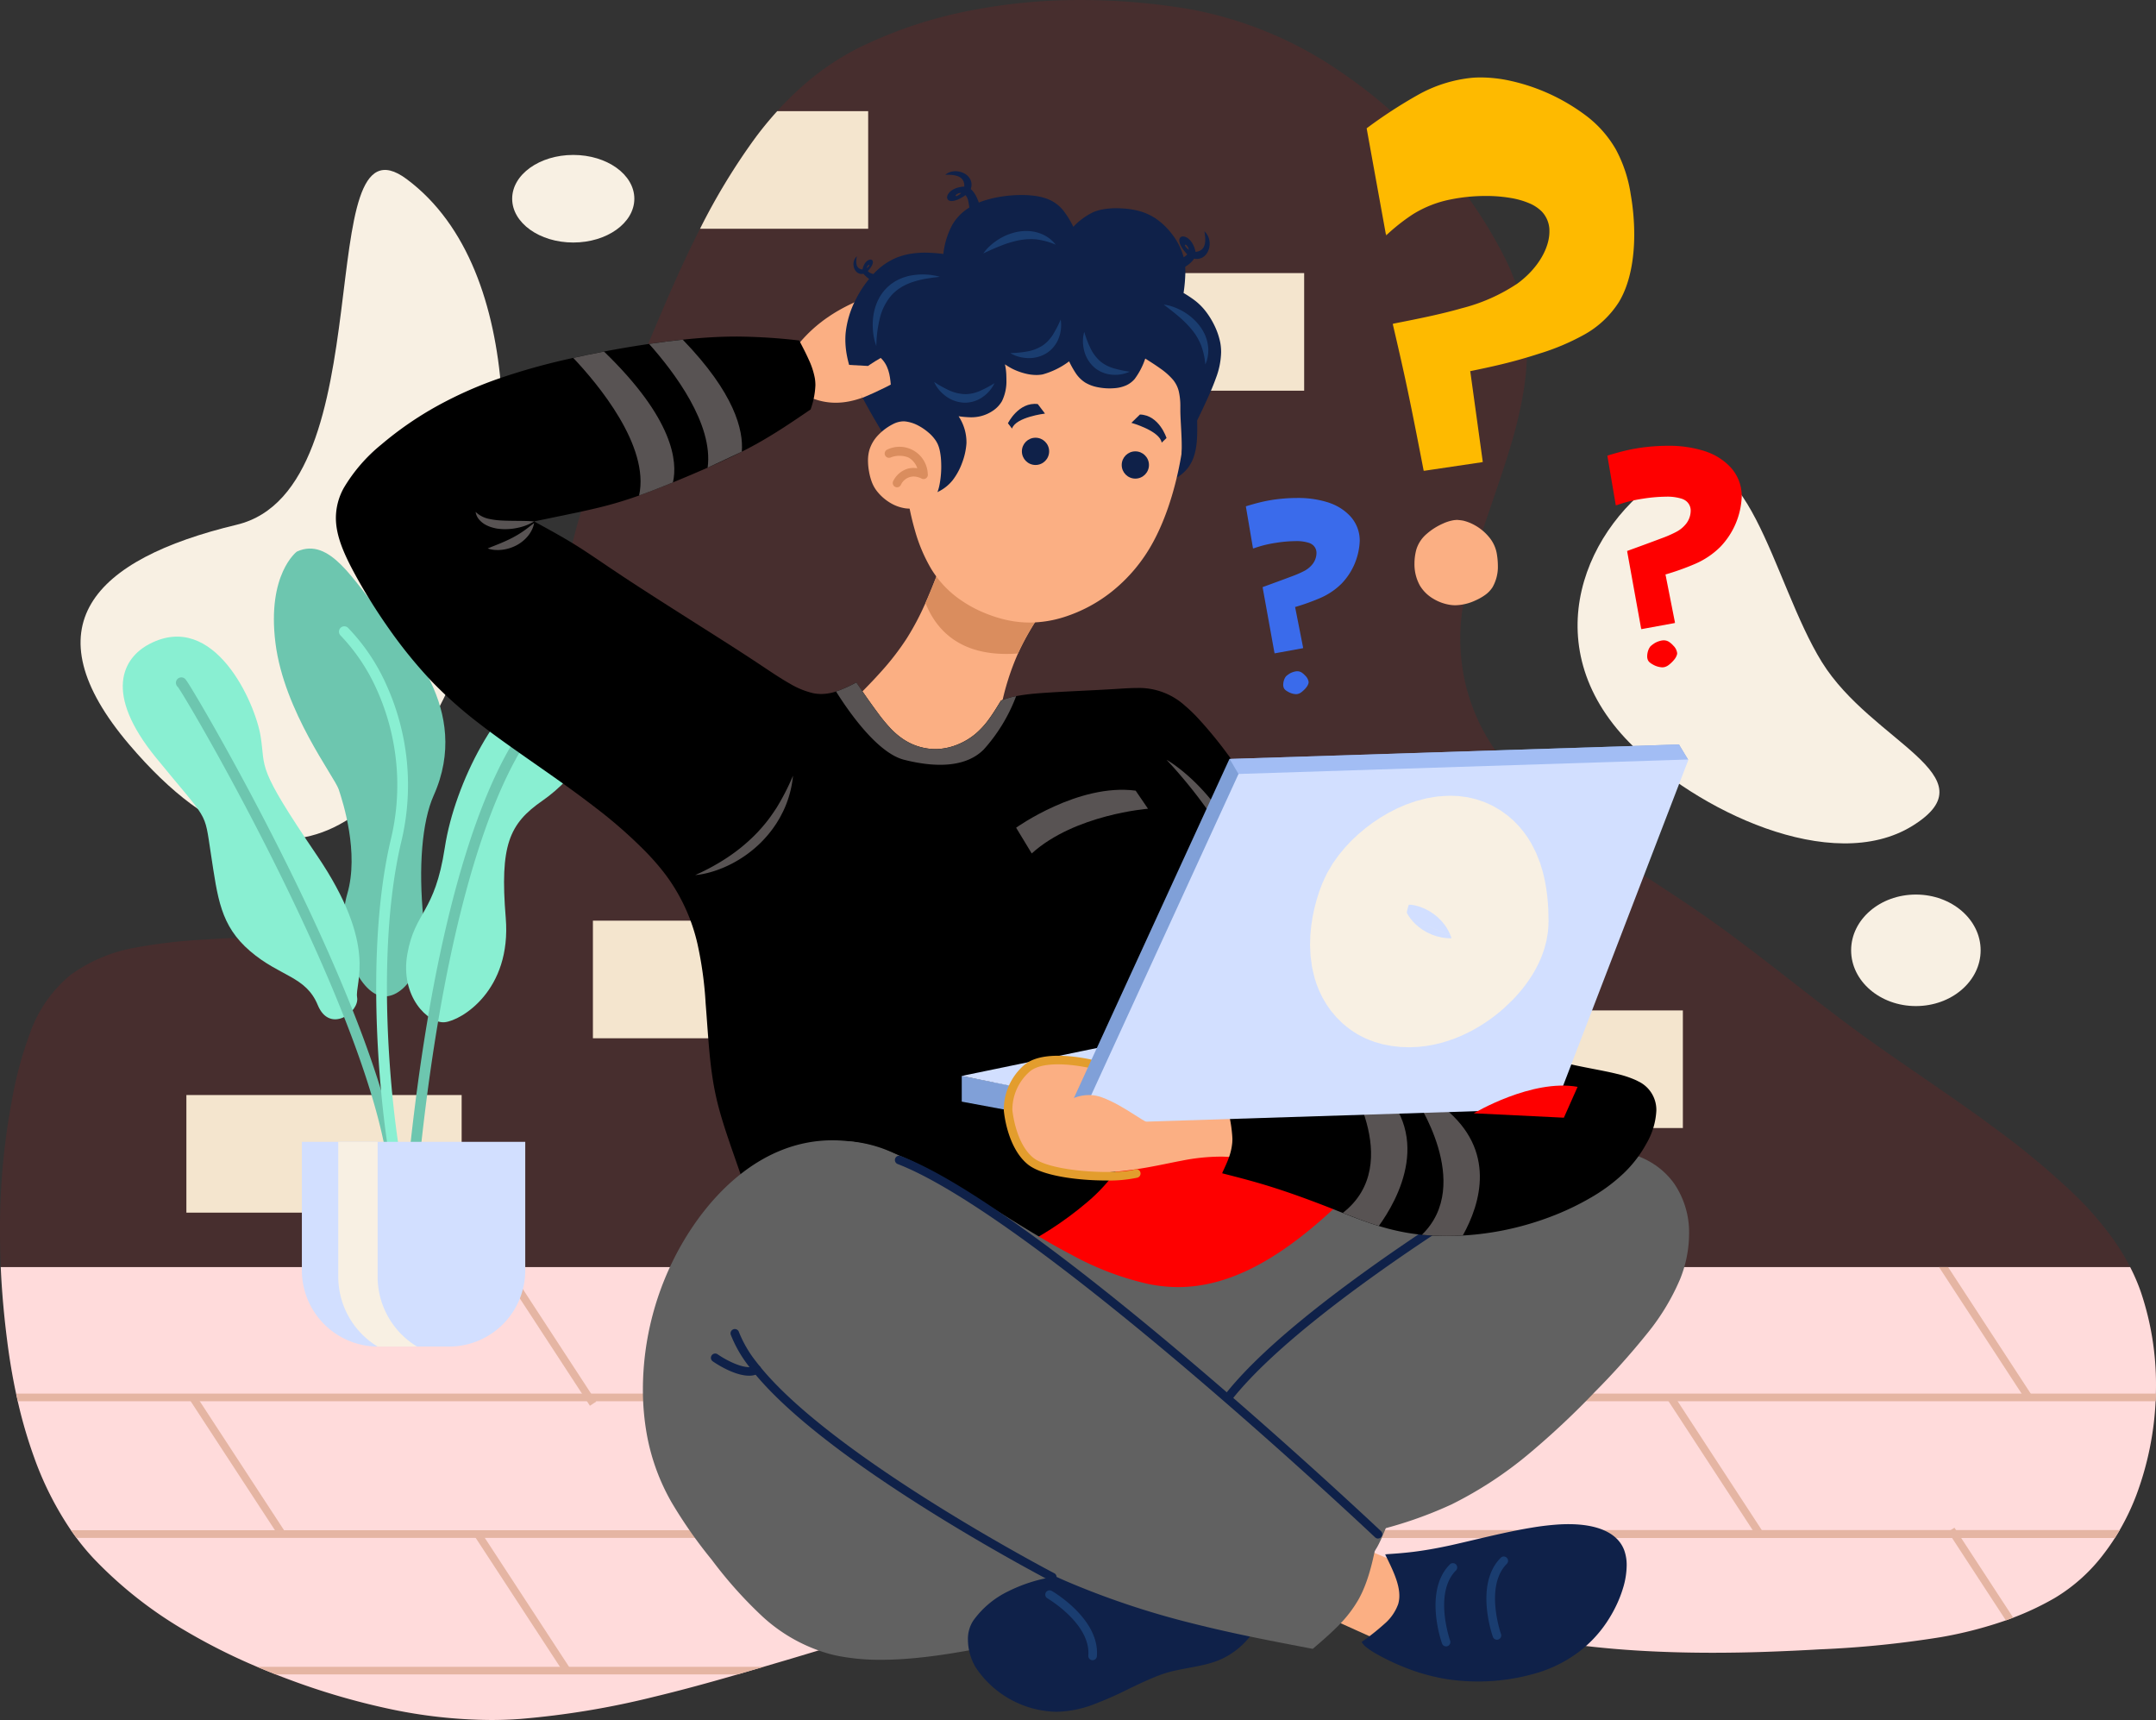 <svg xmlns="http://www.w3.org/2000/svg" width="363.039" height="289.557" viewBox="0 0 363.039 289.557">
  <rect x="0" y="0" width="363.039" height="289.557" fill="#333333" stroke="none"/>
  <g id="Group_179190" data-name="Group 179190" transform="translate(-220.496 -591.056)">
    <path id="Path_38697" data-name="Path 38697" d="M2884.656,1372.466c13.567-8.41,17.706,18.084,26.116,31.651s28.829,19.153,15.261,27.563-36.473-2.617-47.66-14C2862.106,1401.124,2871.089,1380.877,2884.656,1372.466Z" transform="translate(-2383.497 -701.601)" fill="#f8f0e3"/>
    <path id="Path_38698" data-name="Path 38698" d="M363.947,973.1c-16.809-19.783-6.221-31.162,18.112-36.991,25.175-6.031,12.166-70.432,28.62-58.186,20.79,15.474,17.937,54.977,11.464,74.439C412.683,980.8,392.641,1006.873,363.947,973.1Z" transform="translate(-121.704 -256.714)" fill="#f8f0e3"/>
    <g id="Group_176385" data-name="Group 176385" transform="translate(220.496 591.056)" opacity="0.1">
      <path id="Path_38699" data-name="Path 38699" d="M583.535,824.311a52.566,52.566,0,0,1-3.3,18.418,38.885,38.885,0,0,1-5.455,9.865,29.035,29.035,0,0,1-8.287,7.476,58.232,58.232,0,0,1-19.147,6.588,171.84,171.84,0,0,1-20.494,2.065q-4.488.258-9,.414t-9.017.156c-3.9,0-7.8-.1-11.693-.316s-7.772-.568-11.632-1.07q-3.932-.51-7.842-1.155t-7.807-1.378c-3.311-.624-6.616-1.293-9.917-1.983s-6.6-1.4-9.9-2.113-6.6-1.423-9.9-2.115-6.608-1.357-9.918-1.983c-1.065-.2-2.134-.409-3.218-.619-3.072-.6-6.212-1.21-9.358-1.672a64.977,64.977,0,0,0-9.4-.775,37.759,37.759,0,0,0-6.3.5,28.024,28.024,0,0,0-6.021,1.7c-.818.337-1.62.712-2.413,1.107s-1.58.81-2.366,1.224c-.964.509-1.93,1.017-2.912,1.49a30.519,30.519,0,0,1-3.007,1.279c-2.57.915-7.874,2.216-7.874,2.216s-7.456,1.876-11.147,2.939c-1.062.3-2.108.613-3.167.926-1.71.507-3.406,1.017-5.115,1.531s-3.413,1.028-5.113,1.532l-.343.1c-7.245,2.147-14.545,4.308-21.919,6.074a141.24,141.24,0,0,1-22.359,3.7q-2.515.188-5.041.185a83.744,83.744,0,0,1-17.177-1.888,118.815,118.815,0,0,1-16.625-4.86A107.225,107.225,0,0,1,251.6,865.52a69.931,69.931,0,0,1-15.3-12.071,49.411,49.411,0,0,1-10.04-17.051,92,92,0,0,1-4.542-19.633c-.526-4.1-.9-8.242-1.083-12.4q-.14-3.059-.14-6.122a116.218,116.218,0,0,1,1.94-21.593,64.53,64.53,0,0,1,3.164-11.808,22.267,22.267,0,0,1,6.746-9.634,26.167,26.167,0,0,1,10.823-4.6,89.082,89.082,0,0,1,12.044-1.389l.146-.01.14-.01c2.533-.173,5.2-.284,7.918-.4,7.359-.3,15.155-.629,22.1-2.275s13.028-4.611,16.97-10.2a46.424,46.424,0,0,0,4.76-8.638,66.853,66.853,0,0,0,3.137-9.4c.785-3.029,1.417-6.129,1.969-9.265s1.03-6.31,1.5-9.484.95-6.341,1.5-9.474,1.181-6.23,1.965-9.253c.767-2.957,1.7-5.862,2.729-8.736s2.169-5.713,3.352-8.535c.942-2.248,1.911-4.481,2.88-6.716s1.935-4.463,2.872-6.7c2.588-6.18,5.2-12.418,8.171-18.46q.517-1.054,1.049-2.1a107.705,107.705,0,0,1,9.212-15.182,58.766,58.766,0,0,1,3.78-4.617,53.843,53.843,0,0,1,3.976-3.96,44.1,44.1,0,0,1,9.471-6.551A74.026,74.026,0,0,1,383.04,593a95.66,95.66,0,0,1,19.5-1.941c3.076,0,6.146.135,9.188.391s6.052.639,9.009,1.131a65.479,65.479,0,0,1,25.59,10.632,82.712,82.712,0,0,1,20.177,19.419A79.171,79.171,0,0,1,473.651,634a35.7,35.7,0,0,1,3.835,12.633c.1,1.093.143,2.182.143,3.268a44.553,44.553,0,0,1-.6,7.079,73.4,73.4,0,0,1-2.147,9.1c-.9,3.019-1.925,6.029-2.955,9.042-1.035,3.031-2.073,6.063-2.974,9.11a73.9,73.9,0,0,0-2.171,9.2,31.352,31.352,0,0,0-.391,4.982,32.554,32.554,0,0,0,6.443,19.7,62.987,62.987,0,0,0,8.988,9.171,123.807,123.807,0,0,0,10.409,7.768c2.217,1.507,4.467,2.978,6.706,4.443s4.451,2.91,6.629,4.39c.852.579,1.7,1.171,2.546,1.765,2.418,1.705,4.8,3.469,7.157,5.261s4.7,3.61,7.035,5.428,4.677,3.637,7.035,5.428,4.738,3.554,7.157,5.261,4.866,3.388,7.311,5.07c4.406,3.031,8.819,6.065,13.1,9.259a136.273,136.273,0,0,1,12.3,10.221,55.7,55.7,0,0,1,6.963,7.878,39.619,39.619,0,0,1,3.027,4.916,32.124,32.124,0,0,1,1.843,4.311A48.617,48.617,0,0,1,583.535,824.311Z" transform="translate(-220.496 -591.056)" fill="#fe0000"/>
    </g>
    <rect id="Rectangle_162449" data-name="Rectangle 162449" width="46.35" height="19.799" transform="translate(251.88 775.404)" fill="#f4e5ce"/>
    <rect id="Rectangle_162450" data-name="Rectangle 162450" width="46.35" height="19.799" transform="translate(320.334 746.048)" fill="#f4e5ce"/>
    <rect id="Rectangle_162451" data-name="Rectangle 162451" width="46.35" height="19.799" transform="translate(457.517 761.159)" fill="#f4e5ce"/>
    <rect id="Rectangle_162452" data-name="Rectangle 162452" width="46.35" height="19.799" transform="translate(393.748 637.029)" fill="#f4e5ce"/>
    <path id="Path_38700" data-name="Path 38700" d="M1424.359,777.648v19.8h-28.311a107.694,107.694,0,0,1,9.213-15.182,58.745,58.745,0,0,1,3.78-4.617Z" transform="translate(-1057.675 -167.882)" fill="#f4e5ce"/>
    <path id="Path_38701" data-name="Path 38701" d="M584.787,2738.295c0,.452-.006.906-.018,1.358-.011.429-.027.855-.048,1.284a52.219,52.219,0,0,1-3.236,15.776,39.629,39.629,0,0,1-2.811,5.911q-.387.674-.81,1.332c-.573.9-1.184,1.778-1.834,2.623a29.03,29.03,0,0,1-8.287,7.476,47.53,47.53,0,0,1-7,3.316c-.411.159-.821.31-1.237.456a69.475,69.475,0,0,1-10.91,2.816,171.93,171.93,0,0,1-20.494,2.065q-4.488.257-9,.414t-9.017.156c-3.9,0-7.8-.1-11.693-.316s-7.772-.568-11.632-1.07q-3.932-.51-7.842-1.155t-7.807-1.378c-3.311-.624-6.616-1.293-9.917-1.983s-6.6-1.4-9.9-2.113-6.6-1.423-9.9-2.115-6.608-1.357-9.918-1.983c-1.065-.2-2.134-.409-3.218-.619-3.072-.6-6.212-1.21-9.358-1.672a65,65,0,0,0-9.4-.775,37.74,37.74,0,0,0-6.3.5,28.006,28.006,0,0,0-6.021,1.7c-.818.337-1.62.712-2.413,1.107s-1.58.81-2.366,1.224c-.964.509-1.93,1.017-2.912,1.49a30.638,30.638,0,0,1-3.007,1.279c-2.57.915-7.874,2.215-7.874,2.215s-7.456,1.875-11.147,2.939c-1.062.3-2.108.613-3.167.926-1.71.507-3.406,1.017-5.115,1.531s-3.413,1.028-5.113,1.532l-.343.1q-1.694.5-3.395,1-2.192.645-4.394,1.284c-4.682,1.353-9.391,2.65-14.13,3.786a141.2,141.2,0,0,1-22.359,3.7q-2.515.188-5.041.185a83.752,83.752,0,0,1-17.177-1.888,118.826,118.826,0,0,1-16.625-4.86q-1.213-.448-2.424-.922-1.576-.619-3.146-1.284a100.8,100.8,0,0,1-12.193-6.138,69.93,69.93,0,0,1-15.3-12.072,40.035,40.035,0,0,1-2.922-3.5q-.474-.633-.923-1.284a54.315,54.315,0,0,1-6.2-12.267,79.159,79.159,0,0,1-2.755-9.443c-.1-.428-.191-.855-.282-1.284-.637-2.978-1.128-5.966-1.5-8.906-.526-4.1-.9-8.242-1.083-12.4h358.56a32.146,32.146,0,0,1,1.843,4.311A48.617,48.617,0,0,1,584.787,2738.295Z" transform="translate(-1.252 -1913.983)" fill="#ffdbdb"/>
    <g id="Group_176389" data-name="Group 176389" transform="translate(241.17 683.405)">
      <path id="Path_38702" data-name="Path 38702" d="M684.285,1512.535s-5.041,3.781-3.6,15.357,9.938,22.522,10.658,24.683,3.457,10.658,1.44,17.571,1.3,15.411,5.041,17,8.642-4.177,7.777-12.818-.231-16.364,1.729-20.74c6.481-14.475-4.753-26.069-9.074-30.966S689.9,1509.943,684.285,1512.535Z" transform="translate(-654.98 -1512.02)" fill="#6dc6af"/>
      <path id="Path_38703" data-name="Path 38703" d="M934.324,1729.331s-2.3-4.465-9.218-1.728-14.474,16.851-16.167,27.941-5.005,10.658-6.3,17.859,3.529,11.81,6.3,11.522,11.27-5.329,10.262-17.571.576-15.843,6.193-19.732S937.2,1735.668,934.324,1729.331Z" transform="translate(-854.716 -1705.187)" fill="#89efd2"/>
      <path id="Path_38704" data-name="Path 38704" d="M431.129,1661.147c-4.417,2.325-7.778,8.21,1.152,19.156s8.066,8.642,9.218,16.131,1.584,12.1,6.625,16.419,9.362,4.177,11.378,9.074,7.057,1.152,6.625-1.3,3.6-8.642-6.769-23.909-8.583-14.4-9.477-20.02S442.075,1655.386,431.129,1661.147Z" transform="translate(-426.667 -1645.069)" fill="#89efd2"/>
      <g id="Group_176386" data-name="Group 176386" transform="translate(8.953 21.689)">
        <path id="Path_38705" data-name="Path 38705" d="M552.942,1815.711a.9.9,0,0,1-.9-.867c-.943-25.8-33.146-81.161-35.738-84.879a.9.9,0,0,1-.288-.4.908.908,0,0,1,1.179-1.185c.323.13.4.161,2.1,3.011,1.151,1.928,2.6,4.438,4.074,7.068,2.947,5.251,7.452,13.53,12.171,23.156,8.062,16.444,17.781,39.016,18.3,53.162a.9.9,0,0,1-.867.932Zm-35.232-86.76v0Z" transform="translate(-515.953 -1728.316)" fill="#6dc6af"/>
      </g>
      <g id="Group_176387" data-name="Group 176387" transform="translate(47.851 26.7)">
        <path id="Path_38706" data-name="Path 38706" d="M904.766,1858.518q-.044,0-.088,0a.9.9,0,0,1-.809-.983c3.359-34.708,9.2-54.28,13.514-64.587,4.741-11.333,8.718-14.351,8.885-14.474a.9.9,0,0,1,1.072,1.447c-.053.041-3.877,3.035-8.435,14.059-4.214,10.192-9.932,29.521-13.243,63.729A.9.9,0,0,1,904.766,1858.518Z" transform="translate(-903.865 -1778.295)" fill="#6dc6af"/>
      </g>
      <g id="Group_176388" data-name="Group 176388" transform="translate(36.401 13.09)">
        <path id="Path_38707" data-name="Path 38707" d="M800.388,1738.555a.9.9,0,0,1-.829-.55c-.866-2.046-2.464-11.074-3.212-22.7-.641-9.962-.815-24.393,2-36.571a39.1,39.1,0,0,0-2.282-25.492,32.154,32.154,0,0,0-6.1-9.127.9.9,0,0,1,1.237-1.308,33.24,33.24,0,0,1,6.464,9.6,40.867,40.867,0,0,1,2.437,26.728c-5.206,22.515-.308,54.8,1.115,58.165a.9.9,0,0,1-.829,1.251Z" transform="translate(-789.683 -1642.561)" fill="#89efd2"/>
      </g>
    </g>
    <g id="Group_176390" data-name="Group 176390" transform="translate(223.223 825.67)">
      <path id="Path_38708" data-name="Path 38708" d="M364.932,2930.784v1.283H247.978c-.1-.428-.191-.855-.282-1.283Z" transform="translate(-247.696 -2930.784)" fill="#e5b5a3"/>
    </g>
    <g id="Group_176391" data-name="Group 176391" transform="translate(232.457 848.664)">
      <path id="Path_38709" data-name="Path 38709" d="M453.529,3160.1v1.284H340.7q-.474-.633-.923-1.284Z" transform="translate(-339.776 -3160.096)" fill="#e5b5a3"/>
    </g>
    <g id="Group_176392" data-name="Group 176392" transform="translate(461.706 825.67)">
      <path id="Path_38710" data-name="Path 38710" d="M2747.812,2930.784c-.011.428-.027.855-.048,1.283H2626v-1.283Z" transform="translate(-2626 -2930.784)" fill="#e5b5a3"/>
    </g>
    <g id="Group_176393" data-name="Group 176393" transform="translate(449.928 848.64)">
      <path id="Path_38711" data-name="Path 38711" d="M2636.038,3159.856q-.387.674-.81,1.332H2508.544v-1.332Z" transform="translate(-2508.544 -3159.856)" fill="#e5b5a3"/>
    </g>
    <g id="Group_176394" data-name="Group 176394" transform="translate(304.811 804.018)">
      <rect id="Rectangle_162453" data-name="Rectangle 162453" width="1.284" height="27.463" transform="translate(0 0.702) rotate(-33.148)" fill="#e5b5a3"/>
    </g>
    <g id="Group_176395" data-name="Group 176395" transform="translate(271.324 783.285)">
      <path id="Path_38712" data-name="Path 38712" d="M765,2508.094v21.625a12.842,12.842,0,0,1-12.842,12.842h-12.01a12.846,12.846,0,0,1-12.763-12.842v-21.625Z" transform="translate(-727.383 -2508.094)" fill="#d2dfff"/>
      <path id="Path_38713" data-name="Path 38713" d="M801.79,2542.561a13.758,13.758,0,0,1-6.635-11.779v-22.688h-6.628v22.688a13.771,13.771,0,0,0,6.632,11.779Z" transform="translate(-782.396 -2508.094)" fill="#f8f0e3"/>
    </g>
    <g id="Group_176396" data-name="Group 176396" transform="translate(353.271 640.209)">
      <path id="Path_38714" data-name="Path 38714" d="M1566.168,1093.655c-.083-.025-5.745-12.468-5.926-12.408-7.132,2.358-11.9,5.461-15.622,11.032-.04.028.473,5.516.461,5.553a28.834,28.834,0,0,0,4.038,1.49C1555.364,1101.451,1561.2,1097.208,1566.168,1093.655Zm-5.864-12.31-.055.035-.029-.059Zm5.76,12.36-.021-.047.04-.027Z" transform="translate(-1544.617 -1081.247)" fill="#fbaf83"/>
    </g>
    <g id="Group_176397" data-name="Group 176397" transform="translate(363.254 684.625)">
      <path id="Path_38715" data-name="Path 38715" d="M1679.734,1529.492a.059.059,0,0,0-.038-.037l-19.232-5.266a.057.057,0,0,0-.069.035c-.9,2.416-1.807,4.831-2.814,7.157q-.161.375-.327.746a45.379,45.379,0,0,1-3.106,5.895,44.265,44.265,0,0,1-4.473,5.787c-1.63,1.816-3.366,3.549-5.1,5.281a.057.057,0,0,0-.018.034l0,.021a33.64,33.64,0,0,0-.377,4.236,8.817,8.817,0,0,0,.425,2.918,7.9,7.9,0,0,0,1.734,2.716,28.02,28.02,0,0,0,2.511,2.293.05.05,0,0,0,.035.014l10.228.3a.051.051,0,0,0,.026-.007l10.363-4.759a.063.063,0,0,0,.034-.056c-.024-.663-.048-1.325-.048-2.03a25.747,25.747,0,0,1,.428-4.719,41.239,41.239,0,0,1,1.234-4.948,41.7,41.7,0,0,1,1.686-4.473c.148-.327.3-.655.456-.979a45.657,45.657,0,0,1,2.987-5.173c1.1-1.67,2.275-3.3,3.451-4.933A.058.058,0,0,0,1679.734,1529.492Zm-35.067,19.668-.013.013.016-.034Zm4.218,12.047h.022l.014.013Zm11.617-36.943-.019.051-.05-.014Zm-1.415,37.244.015-.006h.011Zm10.328-4.706c0-.013,0-.024,0-.037l.037-.018Zm10.17-27.259.048-.067.032.09Z" transform="translate(-1644.176 -1524.187)" fill="#fbaf83"/>
    </g>
    <path id="Path_38716" data-name="Path 38716" d="M1797.065,1529.545c-1.176,1.632-2.354,3.263-3.451,4.933a45.62,45.62,0,0,0-2.987,5.173c-.157.324-.308.651-.456.979-9.567.74-13.758-3.9-15.579-8.5q.166-.371.327-.746c1.008-2.326,1.909-4.741,2.814-7.157a.058.058,0,0,1,.069-.035l19.232,5.266a.059.059,0,0,1,.039.037A.057.057,0,0,1,1797.065,1529.545Z" transform="translate(-1398.26 -839.562)" fill="#da8d5e"/>
    <g id="Group_176398" data-name="Group 176398" transform="translate(362.84 623.891)">
      <path id="Path_38717" data-name="Path 38717" d="M2207.672,1082.757l-.008,0,.028.058c0-.013,0-.026,0-.038Z" transform="translate(-2150.747 -1066.283)"/>
      <path id="Path_38718" data-name="Path 38718" d="M1703.322,944.988a13.006,13.006,0,0,1-.884,4.362c-.383,1.081-.874,2.241-1.418,3.441s-1.134,2.432-1.729,3.668c.072,4.99.14,10.027-8.255,11.089-.6.075-1.255.132-1.944.168s-1.42.055-2.188.055a128.78,128.78,0,0,1-16.915-1.54c-6.517-.924-13.692-2.156-20.864-3.387a.064.064,0,0,1-.038-.026,113.026,113.026,0,0,1-5.866-9.662c-1.664-3.182-3.172-6.711-3.172-10.307q0-.525.043-1.049a15.879,15.879,0,0,1,1.734-5.75,18.321,18.321,0,0,1,3.217-4.523,10.971,10.971,0,0,1,3.429-2.386,11.213,11.213,0,0,1,3.138-.82,15.643,15.643,0,0,1,1.879-.112,26.176,26.176,0,0,1,3.061.221,13.523,13.523,0,0,1,1.521-4.933,8.347,8.347,0,0,1,2.05-2.328,10.943,10.943,0,0,1,3.567-1.8,19.2,19.2,0,0,1,2.891-.634,22.246,22.246,0,0,1,3.128-.228,17.021,17.021,0,0,1,2.119.125,10.364,10.364,0,0,1,1.859.4,6.366,6.366,0,0,1,3.016,2.025,14.94,14.94,0,0,1,1.734,2.808,11.324,11.324,0,0,1,3.393-2.487,7.981,7.981,0,0,1,1.789-.493,12.668,12.668,0,0,1,2.03-.152q.556,0,1.133.039a13.462,13.462,0,0,1,2.864.465,9.465,9.465,0,0,1,2.877,1.372,12.041,12.041,0,0,1,2.594,2.565,11.369,11.369,0,0,1,1.733,3.242,9.943,9.943,0,0,1,.453,3.095A26.824,26.824,0,0,1,1697,935l-.024-.014-.008,0,.027.058L1697,935a20.749,20.749,0,0,1,1.8,1.186,10.022,10.022,0,0,1,1.773,1.705,13.489,13.489,0,0,1,1.6,2.533,11.958,11.958,0,0,1,1.009,2.946A8.721,8.721,0,0,1,1703.322,944.988Z" transform="translate(-1640.048 -918.512)" fill="#0f2149"/>
    </g>
    <g id="Group_176399" data-name="Group 176399" transform="translate(372.717 638.96)">
      <path id="Path_38719" data-name="Path 38719" d="M1786.021,1088.717c0,7.268-1.908,16.763-5.509,23.386a27.144,27.144,0,0,1-7.031,8.413,25.093,25.093,0,0,1-7.874,4.21,19.333,19.333,0,0,1-5.9.958,17.85,17.85,0,0,1-3.643-.379,21.65,21.65,0,0,1-3.451-1.035,21.043,21.043,0,0,1-5.282-2.93,17.285,17.285,0,0,1-4.2-4.677,27.166,27.166,0,0,1-2.742-6.474,46.83,46.83,0,0,1-1.423-6.819,47.757,47.757,0,0,1-.422-6.48c0-1.492.056-2.9.112-4.314v0l0-.013a62.238,62.238,0,0,1,.943-8.4,17.514,17.514,0,0,1,3.141-7.323,18.7,18.7,0,0,1,6.862-5.245,30.1,30.1,0,0,1,9.432-2.6,34.467,34.467,0,0,1,3.844-.212,36.213,36.213,0,0,1,7.282.74,31.16,31.16,0,0,1,4.167,1.158,23.9,23.9,0,0,1,3.66,1.649,14.43,14.43,0,0,1,5.718,5.513,19.993,19.993,0,0,1,2.269,9Q1786.022,1087.753,1786.021,1088.717Z" transform="translate(-1738.544 -1068.784)" fill="#fbaf83"/>
    </g>
    <g id="Group_176400" data-name="Group 176400" transform="translate(370.178 635.937)">
      <path id="Path_38720" data-name="Path 38720" d="M1860.574,1192.4l.024.014c.011.008.024.014.035.022.008-.022.018-.043.026-.066Zm-12.761.512.054-.035-.083-.024Zm-10.923.414c.04.027.079.054.119.08-.01-.046-.021-.093-.031-.14Zm-7.8,8.806c.039,0,.075.01.114.016-.019-.034-.037-.067-.056-.1Z" transform="translate(-1817.47 -1176.953)"/>
      <path id="Path_38721" data-name="Path 38721" d="M1765.366,1061.544a15.054,15.054,0,0,1-1.2,3.883c-.587,1.344-.837,3.451-1.561,4.828a.058.058,0,0,1-.068.029.059.059,0,0,1-.042-.059c.14-2.411-.2-5.548-.2-7.459,0-.207,0-.406,0-.6a11.151,11.151,0,0,0-.268-2.546,4.879,4.879,0,0,0-1.008-1.973,11.163,11.163,0,0,0-2.028-1.8c-.8-.579-1.7-1.152-2.606-1.725a12.085,12.085,0,0,1-1.786,3.445,4.146,4.146,0,0,1-1.412,1.064,5.9,5.9,0,0,1-1.97.481c-.266.022-.547.035-.836.035a10.093,10.093,0,0,1-2.124-.223,6.421,6.421,0,0,1-1.943-.735,5.409,5.409,0,0,1-1.638-1.611,16.639,16.639,0,0,1-1.112-1.981,13.345,13.345,0,0,1-4.467,2.2,5.9,5.9,0,0,1-1.054.093,7.649,7.649,0,0,1-1.677-.2,10.326,10.326,0,0,1-1.426-.436,9.323,9.323,0,0,1-1.325-.621c-.316-.18-.59-.359-.855-.541a9.881,9.881,0,0,1,.236,2.021c.006.173.01.361.01.56a7.587,7.587,0,0,1-.751,3.627,4.924,4.924,0,0,1-1.54,1.62,6.417,6.417,0,0,1-2,.894,6.762,6.762,0,0,1-1.681.2,15.725,15.725,0,0,1-2.084-.18,7.909,7.909,0,0,1,1.33,4.539,11.368,11.368,0,0,1-.712,3.252,10.889,10.889,0,0,1-1.616,2.984,7.111,7.111,0,0,1-2.182,1.808,17.585,17.585,0,0,1-2.444,1.041.057.057,0,0,1-.074-.031c-.446-.991-.89-1.986-1.288-3a22.831,22.831,0,0,1-1-3.124,13.286,13.286,0,0,1-.372-3.071c0-1.364-3.891-3.544-3.321-5.4a39.348,39.348,0,0,1,1.7-5.642c.937-2.07,2.889-8.758,2.889-8.758s9.488-6.764,9.5-6.766l19.33-3.005c2.086-.24,9.164,2.1,9.922,2.2,1.272.178,4.568,7.621,5.612,8.144a.059.059,0,0,1,.029.034l1.855,5.752C1764.907,1056.928,1765.7,1059.079,1765.366,1061.544Z" transform="translate(-1713.224 -1038.643)" fill="#0f2149"/>
    </g>
    <g id="Group_176403" data-name="Group 176403" transform="translate(277.065 647.717)">
      <path id="Path_38724" data-name="Path 38724" d="M967.054,1295.121a23.643,23.643,0,0,1-.172,2.925,20.6,20.6,0,0,1-6.7,12.573c-3.515,3.371-8.011,6.106-12.582,8.761l-1.588.918-1.583.918c-.8.465-1.592.927-2.387,1.394a130.074,130.074,0,0,1-14.271,7.581,53.028,53.028,0,0,1-16.634,4.3c-1.635.143-3.328.212-5.059.212-12.593,0-27.2-3.687-36.246-9.777a33.85,33.85,0,0,1-2.949-2.225,32.862,32.862,0,0,1-2.536-2.384,36.277,36.277,0,0,1-6.305-9.166c-.14-.282-.274-.566-.406-.849a76.115,76.115,0,0,1-3.151-8.155q-.132-.392-.262-.775c-.087-.26-.164-.488-.249-.741-.345-1.024-.675-1.991-.995-2.912s-.624-1.8-.919-2.643c-.759-2.177-1.431-4.1-2.007-5.906s-1.056-3.488-1.428-5.176c-.369-1.669-.635-3.345-.847-5.091s-.366-3.56-.513-5.506c-.056-.751-.114-1.545-.172-2.341-.061-.846-.127-1.742-.2-2.647a62.847,62.847,0,0,0-1.386-10.095,31.156,31.156,0,0,0-4.749-10.762c-.534-.764-1.118-1.521-1.744-2.27s-1.3-1.494-2-2.227a79.3,79.3,0,0,0-8.654-7.627l-.308-.237c-3-2.313-6.079-4.481-8.911-6.464l-1.014-.709c-3.472-2.427-6.565-4.592-9.41-6.794a70.56,70.56,0,0,1-7.916-7.035l-.074-.077a78.931,78.931,0,0,1-7.276-8.978,94.653,94.653,0,0,1-5.636-9.057c-1.925-3.549-3.185-6.527-3.185-9.451a10.45,10.45,0,0,1,1.332-5.036,27.437,27.437,0,0,1,6.308-7.292,57.611,57.611,0,0,1,9.565-6.584,67.208,67.208,0,0,1,10.692-4.693,109.527,109.527,0,0,1,11.489-3.19c.191-.043.382-.087.573-.128,1.71-.382,3.446-.738,5.182-1.07,2.121-.406,4.24-.772,6.31-1.089q.645-.1,1.28-.191h0c1.954-.287,3.854-.528,5.66-.719,1.418-.149,2.779-.268,4.061-.353,1.842-.122,3.522-.172,5.084-.172a96.985,96.985,0,0,1,10.449.659.063.063,0,0,1,.047.031c.57,1.088,1.142,2.179,1.611,3.239a12.929,12.929,0,0,1,1,3.055,7.42,7.42,0,0,1,.1,1.216,13.646,13.646,0,0,1-.794,4.033l-.006.018a.056.056,0,0,1-.022.032h0c-1.482,1.009-2.965,2.02-4.487,3.005s-3.087,1.944-4.73,2.853c-.769.425-1.556.839-2.357,1.243q-1.367.691-2.785,1.349-1.461.681-2.968,1.341-1.239.544-2.5,1.08c-1.11.473-2.232.943-3.345,1.4-.751.308-1.5.61-2.237.9-1.189.469-2.352.91-3.462,1.306q-.9.322-1.749.6c-1.614.533-3.074.943-4.457,1.292s-2.687.634-3.992.921h0l-7.48,1.55c2.419,1.317,4.84,2.638,7.106,4.049.63.393,1.251.794,1.888,1.215.765.507,1.552,1.038,2.418,1.624.525.355,1.077.729,1.669,1.126s1.223.818,1.9,1.267c1.709,1.13,3.738,2.442,5.846,3.793s4.3,2.74,6.328,4.029l0,0,.961.61c1.823,1.157,3.522,2.233,5.14,3.271s3.161,2.039,4.672,3.045c.254.168.5.334.754.5,1.507,1.006,2.973,1.985,4.374,2.772a13.739,13.739,0,0,0,3.971,1.622,7.012,7.012,0,0,0,1.322.127,8.126,8.126,0,0,0,2.495-.417,22.45,22.45,0,0,0,3.365-1.506.058.058,0,0,1,.074.019c1.155,1.681,2.309,3.363,3.539,5.015a28.134,28.134,0,0,0,2.2,2.681,12.8,12.8,0,0,0,2.037,1.75,9.85,9.85,0,0,0,5.493,1.736c.177,0,.355,0,.534-.016a10.347,10.347,0,0,0,3.3-.781,11.312,11.312,0,0,0,2.976-1.8,14,14,0,0,0,2.32-2.572c.685-.948,1.3-1.962,1.924-2.981a.061.061,0,0,1,.029-.024,14.93,14.93,0,0,1,2.01-.63c.16-.037.33-.074.512-.111a31.5,31.5,0,0,1,3.191-.428c.778-.071,1.673-.135,2.644-.194.812-.051,1.677-.1,2.57-.146s1.813-.091,2.742-.138c.947-.047,1.9-.093,2.828-.143s1.84-.1,2.7-.152c.17-.01.377-.024.542-.034,1.08-.069,2.092-.135,3.064-.135a11.512,11.512,0,0,1,8.154,2.97,25.971,25.971,0,0,1,2.029,1.925,69.786,69.786,0,0,1,5.23,6.345c1.778,2.379,3.558,4.93,5.254,7.369l.414.6.408.586.337.486c2.071,2.981,4,5.76,6.121,9.169s4.415,7.449,7.226,12.952C959.931,1268.063,967.054,1283.672,967.054,1295.121Z" transform="translate(-784.64 -1156.112)"/>
    </g>
    <path id="Path_38725" data-name="Path 38725" d="M1715.475,2237.815c1.181.56,16.7,2.142,33.186-11.826s5-33.176,22.31-40.325,37.977,4.091,37.977,4.091l8,22.446-44.965,32.25-36.386,2.383Z" transform="translate(-1345.071 -1432.57)" fill="#fe0000"/>
    <path id="Path_38726" data-name="Path 38726" d="M1855.141,2405.389l-19.621-3.646v-4.328l18.891,3.708Z" transform="translate(-1453.079 -1625.228)" fill="#80a0d8"/>
    <path id="Path_38727" data-name="Path 38727" d="M1855.141,2356.606l-19.621-3.987,24.165-4.992-1.716,5.6Z" transform="translate(-1453.079 -1580.432)" fill="#d2dfff"/>
    <g id="Group_176404" data-name="Group 176404" transform="translate(451.342 825.412)">
      <path id="Path_38728" data-name="Path 38728" d="M2522.758,2928.275h0a.058.058,0,0,1-.114-.023h0a.058.058,0,1,1,.114.024Z" transform="translate(-2522.643 -2928.205)"/>
    </g>
    <g id="Group_176405" data-name="Group 176405" transform="translate(328.749 773.525)">
      <path id="Path_38729" data-name="Path 38729" d="M1462.93,2451.252a66.191,66.191,0,0,0-3.676-17.071c-2-6.02-4.569-12.287-7.139-18.55a.055.055,0,0,0-.037-.034l-16.4-4.836a.056.056,0,0,0-.059.018l-.059.068c-14.544,17.093-29.065,34.124-45.364,34.124-.3,0-.6-.006-.9-.018a26.552,26.552,0,0,1-4.08-.492,49.4,49.4,0,0,1-12.951-4.917c-4.353-2.269-8.708-5-12.984-7.674-3.562-2.23-7.066-4.425-10.464-6.289a49.566,49.566,0,0,0-9.819-4.3q-1.148-.33-2.269-.55a24.435,24.435,0,0,0-4.738-.472c-11.545,0-20.347,8.588-25.552,17.785a49.261,49.261,0,0,0-6.374,24.109,42.949,42.949,0,0,0,.656,7.587,35.7,35.7,0,0,0,4.175,11.47,78.221,78.221,0,0,0,6.751,9.65,72,72,0,0,0,8.415,9.44,27.611,27.611,0,0,0,11.367,6.411q.8.214,1.643.378a36.7,36.7,0,0,0,7.082.626c7.4,0,15.843-1.666,24.095-3.485,2.851-.629,5.671-1.275,8.457-1.913,2.7-.618,5.355-1.226,7.951-1.8,2.882-.635,5.689-1.228,8.394-1.739s5.307-.945,7.778-1.261c1.563-.2,3.072-.355,4.548-.485s2.915-.236,4.338-.342c1.353-.1,2.691-.2,4.027-.316s2.671-.252,4.017-.425c1.529-.2,3.073-.44,4.654-.76s1.014-3.575,2.692-4.075c4.71-1.407,3.183-11.357,12.588-15.133,5.279-2.119,29.282-13.2,29.282-22.952C1462.975,2452.448,1462.96,2451.852,1462.93,2451.252Zm-10.884-35.542-.029-.008-.01-.026Zm-16.341-4.855-.024.029-.037-.011Z" transform="translate(-1300.064 -2410.76)" fill="#616161"/>
    </g>
    <g id="Group_176406" data-name="Group 176406" transform="translate(421.139 784.65)">
      <path id="Path_38730" data-name="Path 38730" d="M2302.72,2527.381a12.9,12.9,0,0,0-4.71-4.024,15.6,15.6,0,0,0-6.3-1.635,17.851,17.851,0,0,0-2.543.061,28.247,28.247,0,0,0-8.5,2.463c-2.893,1.274-5.838,2.9-8.8,4.573s-5.938,3.4-9.055,5.424a111.532,111.532,0,0,0-9.9,7.228,139.482,139.482,0,0,0-10.894,9.936,103.029,103.029,0,0,0-9.674,11.189c-5.424,7.422-8.167,14.308-10.9,21.188a.057.057,0,0,0,.027.074,41.308,41.308,0,0,0,5.659,2.426,29.594,29.594,0,0,0,7.839,1.367c.562.027,1.146.045,1.753.05.14,0,.281,0,.422,0a68.918,68.918,0,0,0,28.054-6.315,65.829,65.829,0,0,0,13.2-8.659,136.347,136.347,0,0,0,10.959-10.292,125.526,125.526,0,0,0,8.758-9.777,38.009,38.009,0,0,0,5.59-9.208,20.617,20.617,0,0,0,1.515-7.579A14.614,14.614,0,0,0,2302.72,2527.381Zm-81.163,56.446-.029-.074.048.024Z" transform="translate(-2221.445 -2521.703)" fill="#616161"/>
    </g>
    <g id="Group_176407" data-name="Group 176407" transform="translate(422.958 789.743)">
      <path id="Path_38731" data-name="Path 38731" d="M2240.3,2615.93a.723.723,0,0,1-.682-.96c2.278-6.538,11.49-15.665,27.382-27.127,11.773-8.491,23.036-15.182,23.148-15.249a.722.722,0,0,1,.736,1.242c-.446.265-44.679,26.611-49.9,41.608A.723.723,0,0,1,2240.3,2615.93Z" transform="translate(-2239.582 -2572.494)" fill="#0f2149"/>
    </g>
    <g id="Group_176408" data-name="Group 176408" transform="translate(390.245 769.815)">
      <path id="Path_38732" data-name="Path 38732" d="M1960.492,2383.749c-.167-.053-.34-.1-.518-.151-4.33-1.171-12.277-1.362-20.917-1.362-2.076,0-4.192.011-6.307.022a.042.042,0,0,0-.014,0,26.4,26.4,0,0,1-5,1.022,1.9,1.9,0,0,1-.484-.051c-.214-.058-.323-.161-.323-.331a.518.518,0,0,1,.021-.141c.006-.019.011-.039.019-.06a4.265,4.265,0,0,1,.733-1.088c.367-.44.834-.943,1.324-1.474.581-.627,1.194-1.288,1.7-1.913a6.419,6.419,0,0,0,1.089-1.7c.021-.061.039-.119.053-.176a1.291,1.291,0,0,0,.038-.3c0-.663-.61-1.041-1.5-1.28a11.927,11.927,0,0,0-1.589-.287c-.59-.074-1.229-.132-1.882-.191-.354-.032-.717-.064-1.077-.1-.446-.045-.892-.093-1.335-.143s-.87-.1-1.3-.138c-.854-.085-1.689-.147-2.489-.147a8.05,8.05,0,0,0-3.444.634,6.346,6.346,0,0,0-2.777,2.711,9.694,9.694,0,0,0-1.165,4.226q-.014.284-.015.573a11.38,11.38,0,0,0,3.18,8.06,7.768,7.768,0,0,0,1.739,1.221,10.1,10.1,0,0,0,2.053.786,16.292,16.292,0,0,0,2.524.454c.89.093,1.829.135,2.808.141l.281,0a67.477,67.477,0,0,0,11.826-1.208c.849-.159,1.68-.327,2.5-.494s1.6-.327,2.4-.475a34.09,34.09,0,0,1,6.376-.672c.138,0,.277,0,.417,0a43.852,43.852,0,0,1,6.817.75c2.4.423,4.884.975,7.375,1.529a.058.058,0,0,0,.067-.04,13.973,13.973,0,0,0,.8-3.843C1964.5,2386.3,1963.609,2384.72,1960.492,2383.749Zm3.1,8.178.015-.05.053.011Z" transform="translate(-1913.344 -2373.76)" fill="#fbaf83"/>
    </g>
    <g id="Group_176409" data-name="Group 176409" transform="translate(389.519 768.79)">
      <path id="Path_38733" data-name="Path 38733" d="M1923.342,2384.542c-4.712,0-10.811-.758-13.211-2.725-3.477-2.85-4-8.8-4.022-9.048,0-.006,0-.012,0-.018a9.919,9.919,0,0,1,3.449-7.663c3.681-3.1,12.574-.605,12.951-.5a.722.722,0,1,1-.4,1.388c-2.362-.673-9.056-1.947-11.625.214a8.541,8.541,0,0,0-2.937,6.468c.025.265.557,5.63,3.5,8.039s13.891,2.9,17.163,1.979a.722.722,0,1,1,.391,1.39A22.426,22.426,0,0,1,1923.342,2384.542Z" transform="translate(-1906.103 -2363.541)" fill="#e39d2d"/>
    </g>
    <g id="Group_176410" data-name="Group 176410" transform="translate(426.296 751.041)">
      <path id="Path_38734" data-name="Path 38734" d="M2342.921,2208.585q-.216-.118-.452-.226a17.357,17.357,0,0,0-3.167-1.036c-1.21-.3-2.552-.557-3.969-.833-1.813-.353-3.748-.728-5.684-1.229a33.143,33.143,0,0,1-5.7-1.977c-.626-.292-1.239-.611-1.833-.961a18.633,18.633,0,0,1-1.72-1.144,23.658,23.658,0,0,1-3.517-3.352c-1.078-1.23-2.079-2.54-3.053-3.813-.874-1.144-1.728-2.261-2.6-3.268a17.827,17.827,0,0,0-2.692-2.61,7.171,7.171,0,0,0-4.38-1.608c-.153,0-.3,0-.461.016-.18.013-.362.032-.547.059-3.6.534-8.179,3.958-13.252,8.824S2279.26,2206.6,2273.7,2212.9a.066.066,0,0,0-.013.051,22.776,22.776,0,0,1,.9,5.291c0,.209-.008.416-.022.621a9.848,9.848,0,0,1-.6,2.633c-.31.847-.7,1.67-1.091,2.5a.055.055,0,0,0,0,.05.059.059,0,0,0,.039.032c1.32.337,2.641.674,4.013,1.046s2.8.781,4.324,1.262,3.159,1.035,4.88,1.656,3.536,1.308,5.428,2.057l1.006.4c.2.08.406.162.611.242l.428.17c1.608.637,3.286,1.282,5.063,1.847.191.061.382.12.574.178a38.262,38.262,0,0,0,5.091,1.2q1.059.171,2.168.281h0c1.36.136,2.766.2,4.2.2q1.331,0,2.686-.079c.2-.01.4-.022.6-.037,1.052-.072,2.11-.18,3.166-.323s2.11-.318,3.153-.528a50.143,50.143,0,0,0,7.831-2.258,45.231,45.231,0,0,0,6.875-3.27,28.967,28.967,0,0,0,5.439-4.038,20.378,20.378,0,0,0,3.859-5.033,12.177,12.177,0,0,0,1.664-5.533A5.306,5.306,0,0,0,2342.921,2208.585Zm-69.131,4.386.013-.051c0,.01,0,.019.007.029Zm-.812,11.069-.037-.08.067.018C2273,2224,2272.988,2224.02,2272.979,2224.04Z" transform="translate(-2272.868 -2186.528)"/>
    </g>
    <g id="Group_176411" data-name="Group 176411" transform="translate(439.068 849.171)">
      <path id="Path_38735" data-name="Path 38735" d="M2422.967,3172.535l-17.9-7.379a.055.055,0,0,0-.045,0,.064.064,0,0,0-.032.032l-4.747,11.824a.058.058,0,0,0,.029.075l12.832,5.781a.052.052,0,0,0,.032,0l8.248-1.279a.054.054,0,0,0,.048-.046L2423,3172.6A.062.062,0,0,0,2422.967,3172.535Zm-17.866-7.3-.023.054-.053-.022Zm-4.748,11.824-.031-.074.052.022Zm12.768,5.7.016,0,.016.008Zm8.2-1.231.006-.04.042-.006Zm1.558-8.9.008-.046.035.064Z" transform="translate(-2400.241 -3165.152)" fill="#fbaf83"/>
    </g>
    <g id="Group_176412" data-name="Group 176412" transform="translate(449.79 847.644)">
      <path id="Path_38736" data-name="Path 38736" d="M2551.374,3154.323c-1.107-2.959-4.509-4.4-9.4-4.4-.493,0-1,.015-1.52.043a44.376,44.376,0,0,0-4.654.544c-1.622.265-3.287.6-4.934.959s-3.284.746-4.829,1.11c-1.385.327-2.7.637-3.887.9-2.581.563-4.6.894-6.329,1.107s-3.182.31-4.632.406a.057.057,0,0,0-.046.029.058.058,0,0,0,0,.054c1.187,2.4,2.361,4.768,2.361,6.891a4.934,4.934,0,0,1-.165,1.3c-.011.042-.022.083-.035.124a7.928,7.928,0,0,1-2.3,3.31,40.54,40.54,0,0,1-3.8,3.021l-.016.011a.057.057,0,0,0-.013.08,3.718,3.718,0,0,0,.762.831,14.763,14.763,0,0,0,2.182,1.381,38.356,38.356,0,0,0,4.656,2.158,33.327,33.327,0,0,0,6.729,1.831,35,35,0,0,0,15.686-1.2,22.547,22.547,0,0,0,6.4-3.288,20.581,20.581,0,0,0,4.784-5.02,22.74,22.74,0,0,0,1.625-2.825,20.2,20.2,0,0,0,1.162-2.963,13.511,13.511,0,0,0,.623-3.833A7.285,7.285,0,0,0,2551.374,3154.323Zm-40.172.78.048-.083.039.078Zm-3.926,14.7-.014.011.013-.08c.011.016.022.03.032.046C2507.3,3169.791,2507.286,3169.8,2507.276,3169.8Z" transform="translate(-2507.169 -3149.92)" fill="#0f2149"/>
    </g>
    <g id="Group_176413" data-name="Group 176413" transform="translate(383.482 856.274)">
      <path id="Path_38737" data-name="Path 38737" d="M1895.727,3241.222a3.145,3.145,0,0,1-.122.884,12.6,12.6,0,0,1-2.644,4.675,13.112,13.112,0,0,1-4.29,3.25c-.3.14-.608.265-.919.381a18.945,18.945,0,0,1-2.314.67c-.786.18-1.582.327-2.378.475s-1.595.3-2.381.477a18.973,18.973,0,0,0-2.313.671c-.931.345-1.855.736-2.774,1.153s-1.837.86-2.755,1.3a60.772,60.772,0,0,1-5.862,2.577,18.708,18.708,0,0,1-6.119,1.208h-.132a16.75,16.75,0,0,1-13.466-7.4,8.84,8.84,0,0,1-.871-1.874,9.1,9.1,0,0,1-.483-2.849,5.659,5.659,0,0,1,.876-3.193,15.521,15.521,0,0,1,5.859-4.941,26.188,26.188,0,0,1,7.467-2.427,21.2,21.2,0,0,1,3.583-.275c1.269,0,2.54.08,3.8.166.683.046,1.709.119,2.562.178l1.537.107c-.006,0,3.844.189,5.756.274l1.282.058c2.013.088,4.033.175,6.047.327s4.017.364,6.007.7l.3.052a19.447,19.447,0,0,1,1.97.4,6.174,6.174,0,0,1,1.823.79,1.81,1.81,0,0,1,.478.479,2.556,2.556,0,0,1,.31.634A3.393,3.393,0,0,1,1895.727,3241.222Z" transform="translate(-1845.904 -3235.984)" fill="#0f2149"/>
    </g>
    <g id="Group_176414" data-name="Group 176414" transform="translate(450.623 604.096)">
      <path id="Path_38738" data-name="Path 38738" d="M2688.795,1213.632l-.047.066.055-.011Z" transform="translate(-2671.373 -1164.244)" fill="#feba00"/>
      <path id="Path_38739" data-name="Path 38739" d="M2559.934,740.788a23.2,23.2,0,0,0-2.5-7.565,18.936,18.936,0,0,0-5.336-5.919,33.027,33.027,0,0,0-13.124-5.782,23.425,23.425,0,0,0-4.3-.419q-.7,0-1.385.05a23.218,23.218,0,0,0-9.252,2.925,80.171,80.171,0,0,0-8.54,5.564.057.057,0,0,0-.023.058l3.246,17.9a.056.056,0,0,0,.039.045.058.058,0,0,0,.056-.011,32.971,32.971,0,0,1,4.4-3.472,18.858,18.858,0,0,1,6.214-2.484,29.807,29.807,0,0,1,6.1-.623,24.422,24.422,0,0,1,4.433.379,13.522,13.522,0,0,1,2.893.852,6.552,6.552,0,0,1,2.116,1.4,4.719,4.719,0,0,1,1.272,3.358c0,2.336-1.339,5.075-3.72,7.359a16.063,16.063,0,0,1-1.686,1.409,30.14,30.14,0,0,1-9.328,4.138c-3.612,1.04-7.6,1.826-11.595,2.612a.06.06,0,0,0-.037.026.062.062,0,0,0-.008.045l.042.178c.407,1.747.814,3.5,1.226,5.315s.828,3.7,1.253,5.723c.431,2.054.874,4.247,1.322,6.507s.9,4.593,1.351,6.923a.056.056,0,0,0,.064.047l9.844-1.462a.058.058,0,0,0,.048-.066l-2.106-15.25-.055.011.047-.066.008.055c1.747-.363,3.494-.725,5.379-1.184,1.906-.462,3.952-1.024,6.28-1.779a38.972,38.972,0,0,0,7.337-3.079,16.265,16.265,0,0,0,6.045-5.607c1.874-3.12,2.574-7.292,2.574-11.406A39.91,39.91,0,0,0,2559.934,740.788Zm-44.371-11.051.024-.058.006.035Zm3.173,17.809.079-.069.018.1Zm1.189,15.128.045-.071.014.059Zm5.174,24.536.055-.008c0,.018.008.037.011.055Zm9.843-1.463-.048.066-.008-.058Z" transform="translate(-2515.471 -721.104)" fill="#feba00"/>
    </g>
    <g id="Group_176415" data-name="Group 176415" transform="translate(458.684 678.574)">
      <path id="Path_38740" data-name="Path 38740" d="M2609.9,1471.538a6.931,6.931,0,0,1-.9,3.645,4.7,4.7,0,0,1-1.247,1.3,8.867,8.867,0,0,1-1.583.9,8.432,8.432,0,0,1-3.4.833h-.143a6.555,6.555,0,0,1-.785-.069,7.755,7.755,0,0,1-2.92-1.091,6.381,6.381,0,0,1-2.156-2.16,7.412,7.412,0,0,1-.91-3.692,9.035,9.035,0,0,1,.324-2.4,5.6,5.6,0,0,1,1.744-2.61,10.653,10.653,0,0,1,2.739-1.734,7.07,7.07,0,0,1,1.818-.565c.092-.015.228-.026.342-.034l.205-.013s0,0,.006,0,.108.008.262.022.353.035.536.063c.115.018.224.037.313.058a7.677,7.677,0,0,1,1.773.7,8.336,8.336,0,0,1,2.413,1.953,5.946,5.946,0,0,1,1.359,2.73A12.333,12.333,0,0,1,2609.9,1471.538Z" transform="translate(-2595.868 -1463.84)" fill="#fbaf83"/>
    </g>
    <g id="Group_176416" data-name="Group 176416" transform="translate(430.282 674.895)">
      <path id="Path_38741" data-name="Path 38741" d="M2394.929,1609.859l-.033.057.041-.012Z" transform="translate(-2386.646 -1591.538)" fill="#3a6beb"/>
      <path id="Path_38742" data-name="Path 38742" d="M2331.726,1433.413a6.027,6.027,0,0,0-1.606-3.28,8.558,8.558,0,0,0-3.206-2.08c-.084-.033-.171-.065-.259-.1a16.689,16.689,0,0,0-5.462-.806,27.094,27.094,0,0,0-2.8.151,25.223,25.223,0,0,0-3.16.53c-.923.216-1.75.461-2.575.706a.049.049,0,0,0-.035.056l1.194,7.021a.047.047,0,0,0,.023.034.044.044,0,0,0,.041,0c.491-.166.983-.333,1.584-.495a20.67,20.67,0,0,1,2.243-.458,22.531,22.531,0,0,1,3.286-.284,6.793,6.793,0,0,1,2.309.316,2.676,2.676,0,0,1,.282.128,2.007,2.007,0,0,1,.2.124,1.727,1.727,0,0,1,.724,1.475,3.091,3.091,0,0,1-.582,1.727,4.336,4.336,0,0,1-1.512,1.271,16.786,16.786,0,0,1-2.084.9c-.754.286-1.551.582-2.367.881s-1.653.605-2.491.91a.05.05,0,0,0-.031.054l2,11.067a.05.05,0,0,0,.02.031.046.046,0,0,0,.037.008l4.729-.866a.048.048,0,0,0,.031-.02.05.05,0,0,0,.007-.037l-1.354-6.871-.041.012.032-.057.008.045a37.216,37.216,0,0,0,4.189-1.5,11.644,11.644,0,0,0,3.637-2.442,10.994,10.994,0,0,0,3.056-7.2A6.805,6.805,0,0,0,2331.726,1433.413Zm-19.042-4.781h0l.034-.054.007.042Zm1.163,6.928.054-.019.009.057Zm1.657,6.683.031-.056.008.042Zm1.976,10.972.049-.01.008.049Zm4.729-.866-.04.058-.01-.049Z" transform="translate(-2312.62 -1427.152)" fill="#3a6beb"/>
    </g>
    <g id="Group_176417" data-name="Group 176417" transform="translate(436.574 704.057)">
      <path id="Path_38743" data-name="Path 38743" d="M2379.645,1719.807a.763.763,0,0,1-.026.2,1.966,1.966,0,0,1-.322.632,4.2,4.2,0,0,1-.478.528,3.709,3.709,0,0,1-.439.369,1.6,1.6,0,0,1-.515.249,1.51,1.51,0,0,1-.151.031,1.588,1.588,0,0,1-.213.015,2.942,2.942,0,0,1-1.357-.426,2.31,2.31,0,0,1-.39-.258.981.981,0,0,1-.288-.37,1.326,1.326,0,0,1-.1-.525,2.624,2.624,0,0,1,.279-1.139,2.714,2.714,0,0,1,.191-.288l.007-.008a4.956,4.956,0,0,1,.616-.458,3.109,3.109,0,0,1,1.016-.363,2,2,0,0,1,.269-.021c.046,0,.094,0,.14.007a1.423,1.423,0,0,1,.674.267,3.2,3.2,0,0,1,.544.495A1.775,1.775,0,0,1,2379.645,1719.807Z" transform="translate(-2375.369 -1717.972)" fill="#3a6beb"/>
    </g>
    <g id="Group_176418" data-name="Group 176418" transform="translate(491.154 666.105)">
      <path id="Path_38744" data-name="Path 38744" d="M3016.8,1555.08l-.04.068c.016,0,.034-.01.05-.016Z" transform="translate(-3007.026 -1533.463)" fill="#fe0000"/>
      <path id="Path_38745" data-name="Path 38745" d="M2942.224,1346.884a7.087,7.087,0,0,0-1.895-3.87,10.11,10.11,0,0,0-3.783-2.455c-.1-.038-.2-.077-.3-.112a19.709,19.709,0,0,0-6.447-.951,31.947,31.947,0,0,0-3.306.178,29.723,29.723,0,0,0-3.727.626c-1.091.255-2.066.544-3.04.833a.058.058,0,0,0-.042.066l1.409,8.283a.056.056,0,0,0,.027.04.051.051,0,0,0,.048,0c.581-.2,1.158-.393,1.868-.584a24.489,24.489,0,0,1,2.649-.541,26.556,26.556,0,0,1,3.877-.335,8.025,8.025,0,0,1,2.726.372,3.193,3.193,0,0,1,.332.151,2.391,2.391,0,0,1,.236.146,2.038,2.038,0,0,1,.854,1.741,3.647,3.647,0,0,1-.687,2.037,5.119,5.119,0,0,1-1.784,1.5,19.832,19.832,0,0,1-2.459,1.067c-.892.337-1.831.687-2.793,1.04s-1.951.714-2.938,1.073a.058.058,0,0,0-.039.064l2.362,13.058a.058.058,0,0,0,.024.037.054.054,0,0,0,.043.01l5.58-1.022a.052.052,0,0,0,.037-.024.066.066,0,0,0,.01-.043l-1.6-8.109c-.016.006-.034.011-.05.016l.04-.067.01.051a43.283,43.283,0,0,0,4.941-1.766,13.71,13.71,0,0,0,4.292-2.881,12.972,12.972,0,0,0,3.607-8.489A7.833,7.833,0,0,0,2942.224,1346.884Zm-22.468-5.641h0l.042-.064.008.05Zm1.372,8.174.064-.023.011.067Zm1.956,7.885.037-.066.01.05Zm2.331,12.946.058-.011.01.058Zm5.58-1.022-.046.069-.011-.058Z" transform="translate(-2919.68 -1339.496)" fill="#fe0000"/>
    </g>
    <g id="Group_176419" data-name="Group 176419" transform="translate(497.861 698.854)">
      <path id="Path_38746" data-name="Path 38746" d="M2990.977,1666.995a3.8,3.8,0,0,0-.644-.584,1.649,1.649,0,0,0-.794-.314c-.058,0-.114-.008-.172-.008a2.023,2.023,0,0,0-.311.024,3.675,3.675,0,0,0-1.2.428,5.713,5.713,0,0,0-.727.541l-.01.01a3.8,3.8,0,0,0-.226.34,2.952,2.952,0,0,0-.287.882,2.882,2.882,0,0,0-.04.462,1.59,1.59,0,0,0,.113.619,1.184,1.184,0,0,0,.34.435,2.854,2.854,0,0,0,.462.306,3.457,3.457,0,0,0,1.6.5,1.714,1.714,0,0,0,.255-.018,1.42,1.42,0,0,0,.178-.035,1.927,1.927,0,0,0,.608-.294,4.386,4.386,0,0,0,.516-.435,4.982,4.982,0,0,0,.565-.623,2.294,2.294,0,0,0,.379-.746.9.9,0,0,0,.03-.234A2.1,2.1,0,0,0,2990.977,1666.995Zm-3.767.172,0,0s0,0,0,0l0,0s0,0,0,0h0Z" transform="translate(-2986.568 -1666.088)" fill="#fe0000"/>
    </g>
    <g id="Group_176420" data-name="Group 176420" transform="translate(366.654 661.986)">
      <path id="Path_38747" data-name="Path 38747" d="M1690.415,1306.045a15.84,15.84,0,0,1-.265,2.9,8.007,8.007,0,0,1-.375,1.4,3.737,3.737,0,0,1-.736,1.231,5.473,5.473,0,0,1-3.91,1.535,5.547,5.547,0,0,1-.635-.035l-.024,0a6.931,6.931,0,0,1-2.8-1.032,8.106,8.106,0,0,1-2.208-2.038,5.91,5.91,0,0,1-.783-1.5,9.983,9.983,0,0,1-.427-1.646,10.489,10.489,0,0,1-.172-1.813,6.635,6.635,0,0,1,.223-1.771,6.246,6.246,0,0,1,1.539-2.585,9.1,9.1,0,0,1,2.463-1.815,4,4,0,0,1,1.754-.46,2.735,2.735,0,0,1,.281.015l.064.008a6.143,6.143,0,0,1,2.052.645,9.232,9.232,0,0,1,1.8,1.213,6.582,6.582,0,0,1,1.269,1.415c.106.165.282.51.284.51s0,0,0,0,.154.372.215.566a6.758,6.758,0,0,1,.165.658,11.04,11.04,0,0,1,.193,1.5Q1690.414,1305.5,1690.415,1306.045Z" transform="translate(-1678.08 -1298.416)" fill="#fbaf83"/>
    </g>
    <path id="Path_38748" data-name="Path 38748" d="M1814.243,886.4c-.062-.258-.125-.493-.188-.733h0c-.509-1.629-.852-3.177-1.94-4.141.842-2.4-2.482-3.9-4.29-2.407,1.41-.016,3.292.061,3.2,1.991-3.911.194-3.868,4.255.21,1.446a2.128,2.128,0,0,1,.462,1,15.675,15.675,0,0,1,.276,4.228Zm-4.557-3.674c-.4-.122.369-.518.481-.51.01-.01.221-.029.343-.059A1.871,1.871,0,0,1,1809.687,882.729Z" transform="translate(-1428.16 -258.644)" fill="#0f2149"/>
    <path id="Path_38749" data-name="Path 38749" d="M2165.426,986.823c.246-.1.469-.2.7-.295v0c1.535-.745,3.014-1.316,3.806-2.535,2.5.475,3.489-3.036,1.74-4.6.226,1.392.43,3.265-1.492,3.459-.775-3.839-4.784-3.191-1.4.423a2.13,2.13,0,0,1-.918.606,15.666,15.666,0,0,1-4.139.9Zm2.954-5.053c.06-.418.567.288.576.4.011.008.062.215.11.331A1.869,1.869,0,0,1,2168.38,981.769Z" transform="translate(-1748.37 -349.394)" fill="#0f2149"/>
    <path id="Path_38750" data-name="Path 38750" d="M1659.337,1024.828a10.021,10.021,0,0,1-2.647-.577,1.359,1.359,0,0,1-.587-.387c2.165-2.311-.4-2.726-.894-.271-1.23-.124-1.1-1.322-.955-2.212-1.118,1-.484,3.246,1.113,2.943a5.608,5.608,0,0,0,2.434,1.621h0c.146.063.289.125.446.189Zm-3.418-1.458c.031-.074.063-.206.07-.211.006-.072.33-.523.369-.256A1.2,1.2,0,0,1,1655.918,1023.37Z" transform="translate(-1289.482 -387.174)" fill="#0f2149"/>
    <g id="Group_176421" data-name="Group 176421" transform="translate(369.457 666.325)">
      <path id="Path_38751" data-name="Path 38751" d="M1708.119,1348.456a.722.722,0,0,1-.629-1.075,4.017,4.017,0,0,1,2.425-2.057,3.811,3.811,0,0,1,1.616-.075,3.268,3.268,0,0,0-1.444-1.786,4,4,0,0,0-3.05-.026.722.722,0,0,1-.569-1.327,4.76,4.76,0,0,1,6.827,4.1.722.722,0,0,1-1.069.762,3.084,3.084,0,0,0-1.312-.334,2.391,2.391,0,0,0-2.165,1.447A.722.722,0,0,1,1708.119,1348.456Z" transform="translate(-1706.033 -1341.688)" fill="#da8d5e"/>
    </g>
    <circle id="Ellipse_632" data-name="Ellipse 632" cx="2.294" cy="2.294" r="2.294" transform="translate(392.568 664.747)" fill="#0f2149"/>
    <circle id="Ellipse_633" data-name="Ellipse 633" cx="2.294" cy="2.294" r="2.294" transform="translate(409.376 667.041)" fill="#0f2149"/>
    <path id="Path_38752" data-name="Path 38752" d="M1913.072,1272.389s1.79-3.639,5.025-3.234l1.213,1.6s-4.938.593-5.545,2.528Z" transform="translate(-1522.854 -610.075)" fill="#0f2149"/>
    <path id="Path_38753" data-name="Path 38753" d="M2126.287,1290.952s-1.219-3.868-4.477-3.958l-1.441,1.4s4.791,1.335,5.1,3.339Z" transform="translate(-1709.365 -626.154)" fill="#0f2149"/>
    <g id="Group_176422" data-name="Group 176422" transform="translate(367.45 637.259)">
      <path id="Path_38754" data-name="Path 38754" d="M1686.624,1063.872a9.582,9.582,0,0,1-.541-2.357,11.063,11.063,0,0,1,.007-2.455,9.312,9.312,0,0,1,.614-2.435,5.476,5.476,0,0,1,.265-.583c.1-.189.19-.385.311-.564a8.243,8.243,0,0,1,.766-1.046l.451-.47.493-.426c.168-.136.354-.25.53-.375a4.573,4.573,0,0,1,.555-.329l.284-.152c.095-.051.2-.086.293-.129.2-.081.392-.167.593-.236l.606-.181a5.708,5.708,0,0,1,.613-.134,10.893,10.893,0,0,1,4.843.211q-.6.091-1.185.149l-1.159.182a15.7,15.7,0,0,0-2.214.556c-.36.1-.694.265-1.035.4-.166.077-.323.169-.487.248-.08.043-.164.078-.24.126l-.228.145a7.165,7.165,0,0,0-.87.624l-.4.354-.363.389a9.3,9.3,0,0,0-1.927,3.878A20.734,20.734,0,0,0,1686.624,1063.872Z" transform="translate(-1686.018 -1051.822)" fill="#1a3d70"/>
    </g>
    <g id="Group_176423" data-name="Group 176423" transform="translate(386.083 629.937)">
      <path id="Path_38755" data-name="Path 38755" d="M1871.84,982.576a7.2,7.2,0,0,1,1.14-1.288,9.947,9.947,0,0,1,1.375-1.045,9.476,9.476,0,0,1,3.252-1.3l.442-.07c.148-.018.3-.032.447-.046s.3-.013.45-.018a3.764,3.764,0,0,1,.451.006,6.653,6.653,0,0,1,2.6.653c.132.068.262.141.39.214l.19.112.182.126c.119.087.24.168.353.26s.22.192.326.291c.052.05.108.1.157.149l.146.162c.093.111.189.217.277.331a11.912,11.912,0,0,0-3.105-.871,3.432,3.432,0,0,0-.383-.038c-.128-.007-.254-.021-.381-.026s-.255,0-.382,0-.254.008-.381.011l-.19.007-.19.016c-.127.012-.253.016-.379.039l-.38.048-.378.067a17.232,17.232,0,0,0-3.007.894C1873.868,981.639,1872.878,982.093,1871.84,982.576Z" transform="translate(-1871.84 -978.801)" fill="#1a3d70"/>
    </g>
    <g id="Group_176424" data-name="Group 176424" transform="translate(416.454 642.338)">
      <path id="Path_38756" data-name="Path 38756" d="M2174.716,1102.478a7.2,7.2,0,0,1,1.671.406,9.956,9.956,0,0,1,1.567.727,9.473,9.473,0,0,1,2.673,2.266l.269.358c.086.123.168.249.25.374s.152.259.226.39a3.769,3.769,0,0,1,.206.4,6.458,6.458,0,0,1,.546,1.717,6.529,6.529,0,0,1,.094.89c0,.149,0,.3-.008.445l-.01.221-.026.22c-.022.146-.037.291-.064.434s-.067.284-.1.424c-.02.07-.033.14-.058.208l-.075.2c-.055.135-.1.269-.163.4a11.9,11.9,0,0,0-.681-3.152,3.5,3.5,0,0,0-.145-.356c-.054-.116-.1-.235-.156-.349s-.119-.225-.174-.339-.126-.221-.188-.331l-.095-.165-.1-.161c-.07-.106-.133-.216-.212-.317l-.22-.313-.236-.3a17.248,17.248,0,0,0-2.2-2.24C2176.492,1103.833,2175.628,1103.17,2174.716,1102.478Z" transform="translate(-2174.716 -1102.478)" fill="#1a3d70"/>
    </g>
    <g id="Group_176425" data-name="Group 176425" transform="translate(402.845 646.929)">
      <path id="Path_38757" data-name="Path 38757" d="M2039.231,1148.255a17.584,17.584,0,0,0,1.026,2.714,7,7,0,0,0,1.538,2.118l.24.209.256.188c.083.067.177.117.266.177a2.948,2.948,0,0,0,.278.162c.184.115.389.19.586.291l.312.119a2.489,2.489,0,0,0,.319.112,19.554,19.554,0,0,0,2.835.61,6.024,6.024,0,0,1-3.058.5,5.686,5.686,0,0,1-.8-.133,5.59,5.59,0,0,1-.784-.267,4.984,4.984,0,0,1-1.414-.9,5.6,5.6,0,0,1-1.635-2.808,6.507,6.507,0,0,1-.186-1.562A5.14,5.14,0,0,1,2039.231,1148.255Z" transform="translate(-2039.006 -1148.255)" fill="#1a3d70"/>
    </g>
    <g id="Group_176426" data-name="Group 176426" transform="translate(377.788 655.347)">
      <path id="Path_38758" data-name="Path 38758" d="M1789.119,1232.213a17.538,17.538,0,0,0,2.53,1.42,7,7,0,0,0,2.54.635l.318.006.317-.021c.106,0,.211-.025.317-.035a2.984,2.984,0,0,0,.317-.054c.214-.03.42-.1.635-.153l.315-.11a2.5,2.5,0,0,0,.317-.12,19.579,19.579,0,0,0,2.564-1.354,6.026,6.026,0,0,1-2.02,2.351,5.022,5.022,0,0,1-1.472.713,4.991,4.991,0,0,1-1.662.219,5.6,5.6,0,0,1-3.057-1.1,6.511,6.511,0,0,1-1.147-1.078A5.13,5.13,0,0,1,1789.119,1232.213Z" transform="translate(-1789.119 -1232.213)" fill="#1a3d70"/>
    </g>
    <g id="Group_176427" data-name="Group 176427" transform="translate(390.628 644.858)">
      <path id="Path_38759" data-name="Path 38759" d="M1917.168,1133.243a17.549,17.549,0,0,0,2.888-.281,7,7,0,0,0,2.446-.931l.264-.177.249-.2c.086-.063.159-.141.24-.21a2.977,2.977,0,0,0,.229-.226c.159-.147.285-.325.434-.489l.2-.27a2.528,2.528,0,0,0,.191-.279,19.53,19.53,0,0,0,1.33-2.577,6.025,6.025,0,0,1-.314,3.084,5.754,5.754,0,0,1-.338.74,5.609,5.609,0,0,1-.462.687,4.984,4.984,0,0,1-1.239,1.13,5.6,5.6,0,0,1-3.138.844,6.49,6.49,0,0,1-1.557-.229A5.126,5.126,0,0,1,1917.168,1133.243Z" transform="translate(-1917.168 -1127.605)" fill="#1a3d70"/>
    </g>
    <path id="Path_38760" data-name="Path 38760" d="M1637.438,1180.7s11.885-4.74,10.267-7.786-9.357,2.437-9.357,2.437l-4.428-.242Z" transform="translate(-1271.694 -522.687)" fill="#fbaf83"/>
    <path id="Path_38761" data-name="Path 38761" d="M1700.256,1156.266c0,2.99-3.16,6.031-5.455,6.031s-.144-4.971-3.234-7.509c-2.311-1.9,2.239-3.937,4.534-3.937S1700.256,1153.276,1700.256,1156.266Z" transform="translate(-1322.987 -503.663)" fill="#0f2149"/>
    <g id="Group_176445" data-name="Group 176445">
      <path id="Path_38762" data-name="Path 38762" d="M1028.9,1452.073a8.434,8.434,0,0,1-2.555,1.026,10.124,10.124,0,0,1-2.756.266c-.234-.01-.47-.036-.7-.06s-.47-.071-.7-.129a5.784,5.784,0,0,1-1.37-.495,3.921,3.921,0,0,1-1.167-.916,2.575,2.575,0,0,1-.6-1.3,4.574,4.574,0,0,0,2.186,1.16,13.217,13.217,0,0,0,2.431.3c.835.042,1.689.042,2.559.052S1027.97,1451.99,1028.9,1452.073Z" transform="translate(-718.471 -773.232)" fill="#585353"/>
      <path id="Path_38763" data-name="Path 38763" d="M1039.488,1473.458c.764-.314,1.469-.582,2.156-.87s1.341-.582,1.974-.911a17.452,17.452,0,0,0,1.841-1.106c.606-.409,1.179-.882,1.839-1.387a4.173,4.173,0,0,1-.387,1.174,5.284,5.284,0,0,1-.678,1.043,6.294,6.294,0,0,1-1.949,1.556,6.963,6.963,0,0,1-2.361.727,6.371,6.371,0,0,1-1.228.027A4.249,4.249,0,0,1,1039.488,1473.458Z" transform="translate(-736.868 -790.075)" fill="#585353"/>
      <path id="Path_38764" data-name="Path 38764" d="M1199.92,1203.31c-.751.308-1.5.61-2.236.9-1.189.469-2.352.91-3.462,1.306,1.831-8.348-7-18.842-11.085-23.166,1.71-.382,3.446-.738,5.182-1.07C1200.022,1192.594,1200.727,1199.795,1199.92,1203.31Z" transform="translate(-866.112 -531.04)" fill="#585353"/>
      <path id="Path_38765" data-name="Path 38765" d="M1326.137,1180.2c.29-3.618-1.2-9.822-9.949-18.86-1.806.191-3.706.432-5.66.719,4.234,4.751,10.844,13.491,9.856,20.831Z" transform="translate(-980.73 -513.104)" fill="#585353"/>
      <path id="Path_38766" data-name="Path 38766" d="M1654.8,1739.3a28.293,28.293,0,0,1-5.46,8.983c-2.772,2.784-7.508,3.223-13.421,1.721-4.505-1.144-9.375-8.194-11.438-11.484a22.421,22.421,0,0,0,3.365-1.507.058.058,0,0,1,.074.019c1.155,1.681,2.309,3.363,3.539,5.015a28.166,28.166,0,0,0,2.2,2.681,12.791,12.791,0,0,0,2.037,1.75,9.851,9.851,0,0,0,5.493,1.736c.177,0,.355,0,.534-.016a10.336,10.336,0,0,0,3.3-.781,11.307,11.307,0,0,0,2.976-1.8,14.007,14.007,0,0,0,2.32-2.572c.685-.948,1.3-1.962,1.924-2.981a.06.06,0,0,1,.029-.024,14.9,14.9,0,0,1,2.01-.631C1654.447,1739.378,1654.617,1739.341,1654.8,1739.3Z" transform="translate(-1263.201 -1031.046)" fill="#585353"/>
      <path id="Path_38767" data-name="Path 38767" d="M1926.832,1923.386s10.5-7.518,20.127-6.238l2.079,3.046s-12.3.94-19.58,7.524Z" transform="translate(-1535.235 -1192.987)" fill="#585353"/>
      <path id="Path_38768" data-name="Path 38768" d="M1387.968,1910.1c.953-.413,1.867-.868,2.758-1.355s1.757-1,2.591-1.557a29.6,29.6,0,0,0,4.624-3.755l.52-.53c.169-.18.331-.368.5-.55s.328-.37.487-.56.324-.375.472-.573c.626-.769,1.182-1.593,1.733-2.427a39.839,39.839,0,0,0,2.777-5.418,17.671,17.671,0,0,1-1.673,6.029c-.247.466-.47.949-.755,1.4-.138.226-.268.458-.416.678l-.45.657a19.719,19.719,0,0,1-2.059,2.431,20.164,20.164,0,0,1-5.129,3.708,19.218,19.218,0,0,1-2.915,1.191c-.5.158-1.005.293-1.517.4A10.806,10.806,0,0,1,1387.968,1910.1Z" transform="translate(-1050.405 -1171.731)" fill="#585353"/>
      <path id="Path_38769" data-name="Path 38769" d="M2179.392,1866.624a16.744,16.744,0,0,1,1.514,1c.49.354.965.728,1.43,1.115a32.946,32.946,0,0,1,2.65,2.481,36.69,36.69,0,0,1,4.482,5.727c.318.519.637,1.036.933,1.567.15.265.3.53.436.8s.285.537.42.809c.258.551.533,1.093.762,1.657.116.281.244.556.351.841l.323.852a27.247,27.247,0,0,1,1.593,7.065c-.849-2.258-1.727-4.454-2.755-6.576-.511-1.062-1.056-2.1-1.62-3.132-.3-.508-.57-1.026-.881-1.525-.292-.509-.606-1-.917-1.5a70.068,70.068,0,0,0-4.076-5.759q-1.092-1.394-2.252-2.747C2181.012,1868.391,2180.22,1867.5,2179.392,1866.624Z" transform="translate(-1762.47 -1147.662)" fill="#585353"/>
    </g>
    <g id="Group_176428" data-name="Group 176428" transform="translate(400.529 716.392)">
      <path id="Path_38770" data-name="Path 38770" d="M2120.1,1843.517l-.885,2.071-23.143,54.151a.06.06,0,0,1-.056.037l-78.535,5.065-1.527-2.525a.058.058,0,0,1-.048-.027.06.06,0,0,1,0-.055l26.965-58.775a.056.056,0,0,1,.053-.034l75.653-2.434a.06.06,0,0,1,.047.027.053.053,0,0,1,0,.053Z" transform="translate(-2015.901 -1840.992)" fill="#80a0d8"/>
    </g>
    <path id="Path_38771" data-name="Path 38771" d="M2456.313,2380.939q-.289-.086-.574-.178c-1.778-.565-3.456-1.21-5.063-1.847-.143-.056-.286-.113-.428-.17,10.737-8.365-.05-24.062-.05-24.062s-8.727-9.264,4.9,1.721C2466,2365.186,2459.4,2376.681,2456.313,2380.939Z" transform="translate(-2003.644 -1583.495)" fill="#585353"/>
    <path id="Path_38772" data-name="Path 38772" d="M2579.919,2424.275q-1.353.079-2.686.079c-1.431,0-2.836-.067-4.2-.2,8.808-8.553-1.176-23.084-1.176-23.084s-8.726-9.264,4.9,1.721C2585.644,2409.943,2582.907,2418.9,2579.919,2424.275Z" transform="translate(-2113.108 -1625.228)" fill="#585353"/>
    <path id="Path_38773" data-name="Path 38773" d="M2362.573,1843.517l-.886,2.071-74.236,1.343-2.059-3.506,75.653-2.434a.059.059,0,0,1,.046.027.052.052,0,0,1,0,.053Z" transform="translate(-1857.84 -1124.6)" fill="#a2bdf4"/>
    <g id="Group_176429" data-name="Group 176429" transform="translate(402.057 718.918)">
      <path id="Path_38774" data-name="Path 38774" d="M2133.866,1866.261l-22.553,58.668a.06.06,0,0,1-.056.037l-80.062,2.54a.058.058,0,0,1-.048-.027.06.06,0,0,1,0-.055l26.965-58.775a.056.056,0,0,1,.053-.034l75.653-2.434a.06.06,0,0,1,.046.027A.053.053,0,0,1,2133.866,1866.261Z" transform="translate(-2031.139 -1866.181)" fill="#d2dfff"/>
    </g>
    <path id="Path_38775" data-name="Path 38775" d="M2556.242,2055.8c0,3.636-7.277,10.4-13.169,9.01-3.836-.9-3.452-6.86-1.8-10.916,1.375-3.366,6.519-7.246,10.459-7.246S2556.242,2052.164,2556.242,2055.8Z" transform="translate(-2086.99 -1309.634)" fill="none" stroke="#f8f0e3" stroke-miterlimit="10" stroke-width="24"/>
    <g id="Group_176430" data-name="Group 176430" transform="translate(340.459 783.205)">
      <path id="Path_38776" data-name="Path 38776" d="M1529.027,2572.726l-.016-.011c-9.342-7.536-17.773-15.455-26.285-22.312s-17.1-12.651-23.1-17.458-10.332-8.258-13.836-10.988-6.183-4.746-8.883-6.7a70.148,70.148,0,0,0-8.181-5.28,21.411,21.411,0,0,0-8.37-2.65c-.1-.007-.191-.011-.287-.016-.252-.013-.5-.02-.754-.02-5.313,0-10.658,2.761-14.682,6.609a28.355,28.355,0,0,0-5.222,6.8,20.633,20.633,0,0,0-2.445,6.96,12.708,12.708,0,0,0-.117,1.715c0,3.521,1.527,6.485,3.772,10.239a53.706,53.706,0,0,0,5.264,7.491,75.453,75.453,0,0,0,10.507,10.032,179.99,179.99,0,0,0,18.021,12.583,175.314,175.314,0,0,0,21.768,11.518,139.039,139.039,0,0,0,21.247,7.143c6.912,1.76,13.7,3.052,20.477,4.343a.058.058,0,0,0,.048-.013c1.46-1.248,2.923-2.5,4.252-3.85a21.051,21.051,0,0,0,3.451-4.475c1.851-3.326,2.623-7.472,3.393-11.606A.063.063,0,0,0,1529.027,2572.726Zm-11.151,19.9c.006-.006.014-.011.021-.018l.029,0Zm11.062-19.821-.013-.01c0-.011,0-.022.006-.034l.021.056Z" transform="translate(-1416.848 -2507.296)" fill="#616161"/>
    </g>
    <g id="Group_176431" data-name="Group 176431" transform="translate(343.509 814.803)">
      <path id="Path_38777" data-name="Path 38777" d="M1501.437,2864.88a.717.717,0,0,1-.332-.082c-.1-.05-9.725-5.07-20.712-11.969-14.79-9.287-24.867-17.372-29.953-24.032a21.174,21.174,0,0,1-3.133-5.415.722.722,0,1,1,1.356-.5,19.763,19.763,0,0,0,2.925,5.034c11.9,15.581,49.8,35.4,50.184,35.6a.722.722,0,0,1-.334,1.363Z" transform="translate(-1447.262 -2822.413)" fill="#0f2149"/>
    </g>
    <g id="Group_176432" data-name="Group 176432" transform="translate(340.191 818.913)">
      <path id="Path_38778" data-name="Path 38778" d="M1420.606,2867.131c-2.559,0-5.7-2.128-6.122-2.424a.722.722,0,0,1,.826-1.184h0c1.694,1.18,4.889,2.753,6.248,1.949a.722.722,0,0,1,.735,1.243A3.269,3.269,0,0,1,1420.606,2867.131Z" transform="translate(-1414.175 -2863.393)" fill="#0f2149"/>
    </g>
    <g id="Group_176433" data-name="Group 176433" transform="translate(371.188 785.624)">
      <path id="Path_38779" data-name="Path 38779" d="M1804.643,2595.862a.718.718,0,0,1-.5-.2c-.143-.135-14.448-13.635-31.446-28.069-22.452-19.066-39.377-31.092-48.945-34.779a.722.722,0,1,1,.519-1.348c9.857,3.8,26.466,15.584,49.365,35.03,17.026,14.458,31.355,27.981,31.5,28.116a.722.722,0,0,1-.5,1.247Z" transform="translate(-1723.294 -2531.42)" fill="#0f2149"/>
    </g>
    <path id="Path_38780" data-name="Path 38780" d="M1998.7,2431.523s3.237-3.1,7.241-1.637,7.465,4.7,9.778,5.16-8.51,2.85-8.51,2.85l-8.51-3.157Z" transform="translate(-1599.894 -1654.091)" fill="#fbaf83"/>
    <path id="Path_38781" data-name="Path 38781" d="M2695.3,2418.285s9.78-5.837,17.481-4.451l-2.31,5.194Z" transform="translate(-2226.641 -1639.809)" fill="#fe0000"/>
    <g id="Group_176434" data-name="Group 176434" transform="translate(462.218 854.203)">
      <path id="Path_38782" data-name="Path 38782" d="M2632.881,3229.348a.722.722,0,0,1-.68-.479c-.129-.361-3.106-8.9,1.325-13.328a.722.722,0,0,1,1.021,1.021c-3.784,3.784-1.014,11.742-.985,11.823a.723.723,0,0,1-.68.964Z" transform="translate(-2631.103 -3215.328)" fill="#1a3d70"/>
    </g>
    <g id="Group_176435" data-name="Group 176435" transform="translate(470.784 853.086)">
      <path id="Path_38783" data-name="Path 38783" d="M2718.312,3218.215a.722.722,0,0,1-.68-.479c-.129-.361-3.106-8.9,1.324-13.329a.722.722,0,0,1,1.021,1.021c-3.784,3.784-1.014,11.743-.986,11.823a.722.722,0,0,1-.68.964Z" transform="translate(-2716.534 -3204.195)" fill="#1a3d70"/>
    </g>
    <g id="Group_176436" data-name="Group 176436" transform="translate(396.485 858.772)">
      <path id="Path_38784" data-name="Path 38784" d="M1983.564,3272.675l-.059,0a.722.722,0,0,1-.661-.778c.433-5.333-6.831-9.6-6.9-9.647a.722.722,0,0,1,.722-1.25c.332.191,8.128,4.769,7.621,11.014A.722.722,0,0,1,1983.564,3272.675Z" transform="translate(-1975.578 -3260.9)" fill="#1a3d70"/>
    </g>
    <g id="Group_176437" data-name="Group 176437" transform="translate(263.792 871.658)">
      <path id="Path_38785" data-name="Path 38785" d="M737.568,3389.408q-2.193.645-4.394,1.283H655.418q-1.576-.619-3.146-1.283Z" transform="translate(-652.272 -3389.408)" fill="#e5b5a3"/>
    </g>
    <g id="Group_176438" data-name="Group 176438" transform="translate(252.411 825.961)">
      <rect id="Rectangle_162454" data-name="Rectangle 162454" width="1.284" height="27.463" transform="matrix(0.837, -0.547, 0.547, 0.837, 0, 0.702)" fill="#e5b5a3"/>
    </g>
    <g id="Group_176439" data-name="Group 176439" transform="translate(300.401 848.955)">
      <rect id="Rectangle_162455" data-name="Rectangle 162455" width="1.284" height="27.463" transform="matrix(0.837, -0.547, 0.547, 0.837, 0, 0.702)" fill="#e5b5a3"/>
    </g>
    <g id="Group_176440" data-name="Group 176440" transform="translate(501.177 825.826)">
      <rect id="Rectangle_162456" data-name="Rectangle 162456" width="1.283" height="27.463" transform="translate(0 0.702) rotate(-33.148)" fill="#e5b5a3"/>
    </g>
    <g id="Group_176441" data-name="Group 176441" transform="translate(546.997 804.369)">
      <path id="Path_38786" data-name="Path 38786" d="M3478.107,2718.352l13.911,21.3.183.279-1.073.7-.642-.982-13.91-21.3Z" transform="translate(-3476.576 -2718.352)" fill="#e5b5a3"/>
    </g>
    <g id="Group_176442" data-name="Group 176442" transform="translate(548.522 848.238)">
      <path id="Path_38787" data-name="Path 38787" d="M3502.761,3170.99c-.411.159-.821.31-1.237.456l-9.059-13.872-.674-1.032.459-.3.616-.4.263.4.869,1.332Z" transform="translate(-3491.792 -3155.84)" fill="#e5b5a3"/>
    </g>
    <ellipse id="Ellipse_634" data-name="Ellipse 634" cx="10.285" cy="7.372" rx="10.285" ry="7.372" transform="translate(306.739 617.139)" fill="#f8f0e3"/>
    <ellipse id="Ellipse_635" data-name="Ellipse 635" cx="10.904" cy="9.387" rx="10.904" ry="9.387" transform="translate(532.199 741.653)" fill="#f8f0e3"/>
  </g>
</svg>
